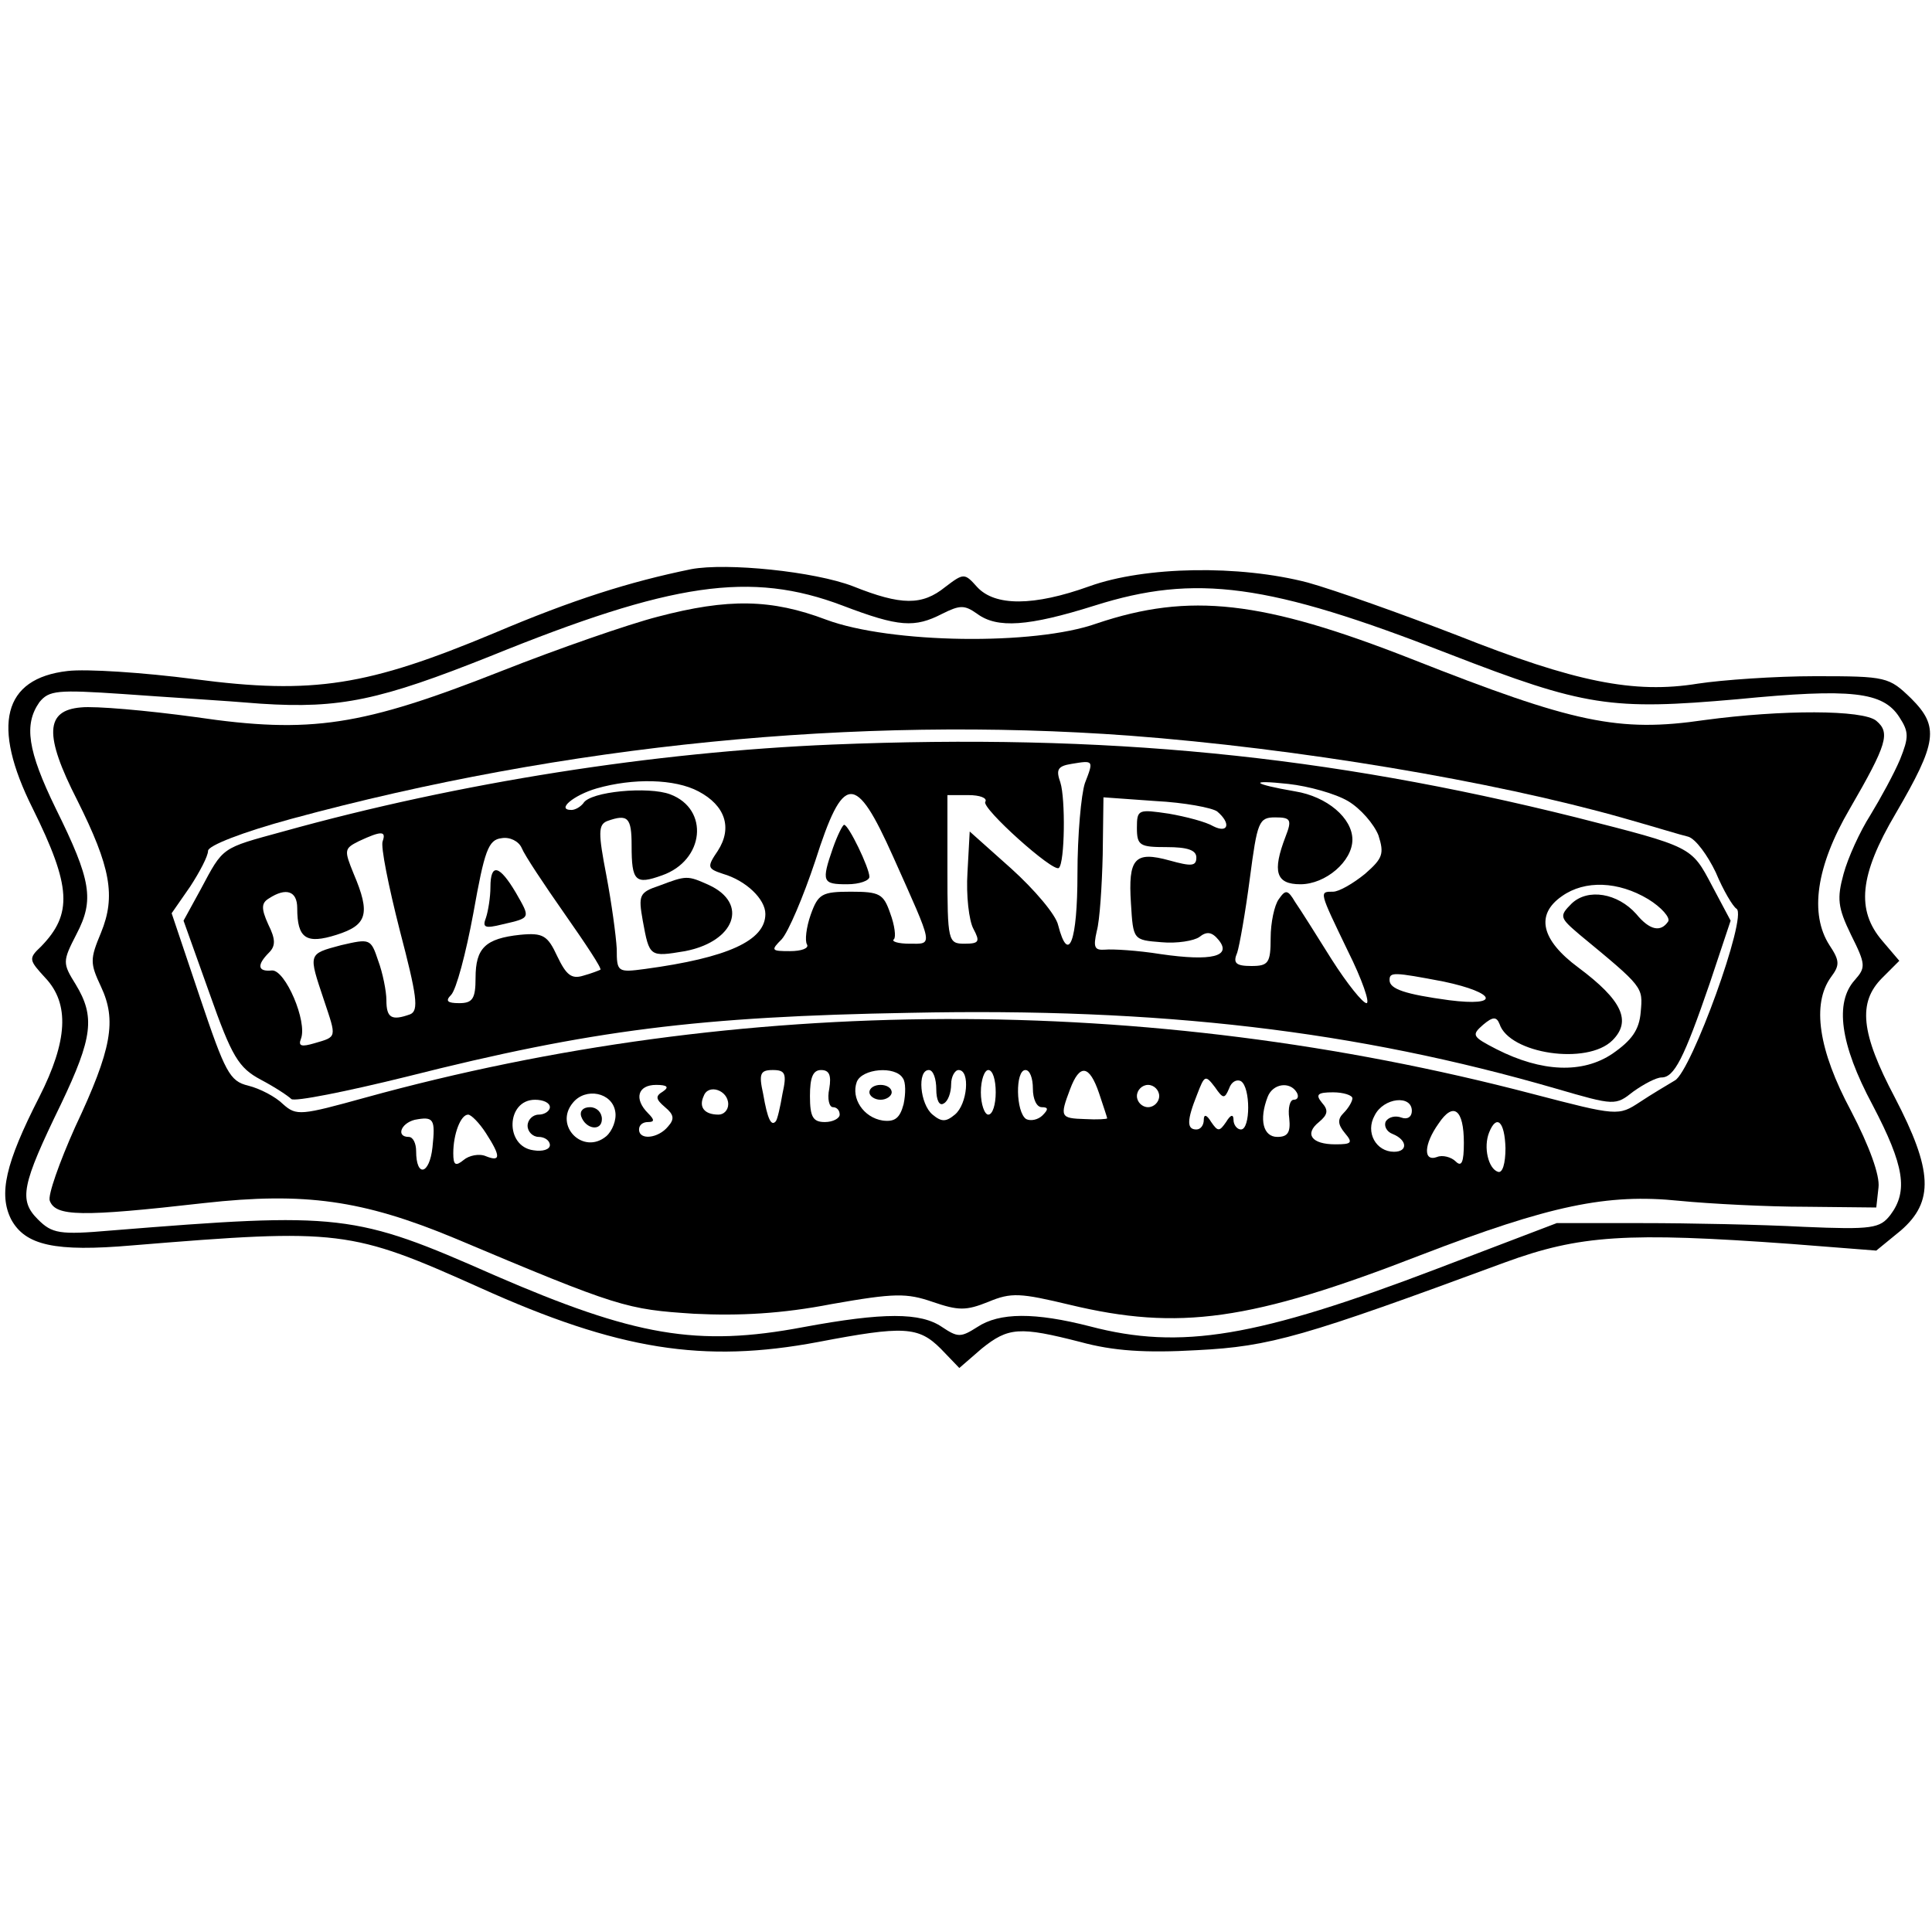 <?xml version="1.0" standalone="no"?>
<!DOCTYPE svg PUBLIC "-//W3C//DTD SVG 20010904//EN"
 "http://www.w3.org/TR/2001/REC-SVG-20010904/DTD/svg10.dtd">
<svg version="1.0" xmlns="http://www.w3.org/2000/svg"
 width="260pt" height="260pt" viewBox="0 0 260 260"
 preserveAspectRatio="xMidYMid meet">
<g transform="translate(0,260) scale(0.1,-0.1)"
fill="#000000" stroke="none">
<path d="M930 1834 c-83 -17 -159 -41 -265 -86 -170 -71 -243 -83 -403 -62
-69 9 -146 14 -171 11 -87 -10 -103 -73 -47 -185 52 -105 54 -142 11 -186 -17
-16 -16 -18 6 -42 33 -35 30 -85 -8 -160 -46 -90 -55 -131 -38 -165 19 -35 59
-44 163 -35 280 23 294 21 468 -57 186 -84 301 -102 455 -73 115 22 135 21
165 -9 l25 -26 30 26 c36 29 51 30 133 9 44 -12 87 -15 157 -11 99 5 143 18
414 118 101 37 164 41 385 25 l115 -9 33 27 c45 39 43 81 -8 179 -46 87 -50
128 -17 161 l23 23 -23 27 c-35 41 -31 88 18 171 56 96 59 117 21 155 -30 29
-33 30 -129 30 -54 0 -125 -5 -158 -10 -86 -14 -165 2 -324 65 -75 29 -165 61
-201 71 -92 24 -219 22 -294 -5 -75 -27 -127 -27 -151 -1 -17 19 -18 19 -43 0
-31 -25 -59 -25 -124 1 -52 20 -170 32 -218 23z m204 -49 c76 -29 97 -30 134
-11 24 12 30 12 47 0 27 -20 69 -17 158 11 136 43 234 30 477 -65 183 -71 218
-76 388 -61 154 15 196 10 218 -24 13 -20 13 -27 1 -57 -8 -19 -26 -52 -40
-75 -14 -22 -30 -57 -36 -79 -9 -33 -8 -45 10 -82 20 -40 20 -44 5 -61 -27
-30 -20 -86 24 -168 43 -82 48 -116 24 -148 -14 -18 -24 -20 -117 -16 -56 3
-154 5 -217 5 l-115 0 -160 -61 c-244 -93 -346 -110 -468 -78 -74 19 -122 19
-152 -1 -22 -14 -26 -14 -47 0 -29 20 -79 20 -187 0 -143 -27 -227 -12 -416
70 -188 83 -206 85 -516 60 -69 -6 -79 -4 -98 15 -26 26 -22 46 31 155 43 90
46 118 20 161 -18 29 -18 31 1 68 24 46 20 72 -28 169 -38 78 -43 113 -22 143
13 16 24 17 113 11 54 -4 138 -9 185 -13 107 -7 161 5 309 64 244 99 350 115
474 68z"/>
<path d="M885 1770 c-39 -10 -134 -43 -210 -73 -188 -74 -256 -85 -412 -62
-66 9 -135 15 -154 13 -48 -4 -50 -37 -5 -125 45 -90 52 -129 32 -178 -15 -36
-15 -41 0 -73 21 -45 15 -83 -35 -189 -21 -47 -37 -92 -34 -99 8 -21 41 -22
208 -3 135 15 213 4 336 -47 223 -94 232 -96 323 -102 61 -3 118 0 185 13 85
15 101 15 136 3 35 -12 45 -12 75 0 31 13 43 12 110 -4 146 -35 243 -22 472
67 174 67 251 83 348 73 41 -4 118 -8 170 -8 l95 -1 3 27 c2 16 -12 55 -37
103 -44 82 -53 144 -27 180 12 16 12 22 -2 43 -27 42 -18 106 27 183 51 88 55
103 36 119 -18 15 -127 15 -231 1 -116 -17 -176 -4 -394 82 -201 79 -299 90
-424 48 -84 -30 -278 -27 -364 5 -74 28 -132 29 -227 4z m635 -160 c225 -17
489 -61 665 -111 39 -11 78 -23 87 -25 10 -3 26 -25 37 -48 10 -24 23 -46 28
-49 15 -10 -61 -219 -83 -231 -10 -6 -32 -19 -47 -29 -29 -19 -30 -19 -145 11
-519 136 -1066 134 -1570 -5 -87 -24 -93 -25 -111 -9 -10 10 -31 21 -47 25
-25 6 -31 18 -65 119 l-38 113 25 36 c13 20 24 41 24 48 0 7 46 25 112 43 368
100 761 139 1128 112z m-467 -482 c-3 -18 -7 -35 -9 -37 -6 -7 -11 2 -17 37
-6 27 -4 32 13 32 17 0 19 -5 13 -32z m63 7 c-3 -14 0 -25 5 -25 5 0 9 -4 9
-10 0 -5 -9 -10 -20 -10 -16 0 -20 7 -20 35 0 25 4 35 15 35 11 0 14 -7 11
-25z m99 14 c4 -5 4 -21 1 -35 -5 -19 -12 -24 -28 -22 -26 4 -43 30 -35 52 7
18 52 22 62 5z m45 -15 c0 -14 4 -23 10 -19 6 3 10 15 10 26 0 10 5 19 10 19
16 0 12 -46 -5 -60 -12 -10 -18 -10 -30 0 -17 14 -21 60 -5 60 6 0 10 -12 10
-26z m80 -4 c0 -16 -4 -30 -10 -30 -5 0 -10 14 -10 30 0 17 5 30 10 30 6 0 10
-13 10 -30z m50 5 c0 -14 5 -25 12 -25 9 0 9 -3 1 -11 -6 -6 -16 -8 -22 -5
-14 9 -15 66 -1 66 6 0 10 -11 10 -25z m89 -6 c6 -18 11 -33 11 -34 0 -1 -13
-2 -30 -1 -33 1 -34 3 -20 40 13 35 26 33 39 -5z m175 6 c3 9 10 13 16 10 13
-8 13 -65 0 -65 -5 0 -10 6 -10 13 0 8 -4 7 -10 -3 -9 -13 -11 -13 -20 0 -6
10 -10 11 -10 3 0 -7 -4 -13 -10 -13 -13 0 -13 12 1 47 10 26 11 27 24 10 11
-16 13 -16 19 -2z m-762 -4 c-10 -6 -10 -10 3 -21 12 -10 13 -16 4 -26 -13
-16 -39 -19 -39 -4 0 6 5 10 12 10 9 0 9 3 0 12 -19 19 -14 38 11 38 15 0 18
-3 9 -9z m88 -17 c0 -8 -6 -14 -13 -14 -19 0 -27 10 -20 25 6 17 33 8 33 -11z
m580 11 c0 -8 -7 -15 -15 -15 -8 0 -15 7 -15 15 0 8 7 15 15 15 8 0 15 -7 15
-15z m185 5 c3 -5 2 -10 -4 -10 -5 0 -8 -11 -6 -25 2 -19 -2 -25 -16 -25 -19
0 -25 23 -13 54 7 18 30 21 39 6z m-917 -26 c2 -11 -4 -26 -12 -33 -31 -26
-71 14 -45 45 17 21 53 14 57 -12z m992 18 c0 -4 -5 -13 -12 -20 -8 -8 -8 -15
2 -27 11 -13 9 -15 -13 -15 -32 0 -42 14 -22 30 12 10 13 16 4 26 -9 11 -6 14
15 14 14 0 26 -4 26 -8z m-1080 -12 c0 -5 -7 -10 -15 -10 -8 0 -15 -7 -15 -15
0 -8 7 -15 15 -15 8 0 15 -5 15 -11 0 -6 -10 -9 -22 -7 -39 5 -37 68 2 68 11
0 20 -4 20 -10z m1160 -5 c0 -8 -6 -12 -14 -9 -8 3 -17 1 -21 -5 -3 -6 1 -14
9 -17 20 -8 21 -24 2 -24 -24 0 -39 26 -26 49 12 24 50 28 50 6z m70 -43 c0
-26 -3 -33 -11 -25 -6 6 -18 9 -25 6 -19 -7 -18 17 2 45 20 30 34 19 34 -26z
m-1388 -6 c-4 -37 -22 -41 -22 -5 0 10 -4 19 -10 19 -17 0 -11 18 8 23 26 5
28 1 24 -37z m72 19 c20 -31 20 -39 0 -31 -9 4 -23 1 -30 -5 -11 -9 -14 -7
-14 9 0 26 10 52 20 52 4 0 15 -11 24 -25z m1372 -20 c0 -21 -4 -34 -10 -32
-13 4 -20 33 -12 53 10 25 21 15 22 -21z"/>
<path d="M1120 1598 c-240 -10 -502 -51 -739 -117 -84 -23 -80 -20 -111 -78
l-23 -42 35 -98 c30 -85 39 -100 69 -116 19 -10 37 -22 41 -26 4 -4 74 10 155
30 249 63 394 81 678 86 337 7 600 -24 869 -102 79 -23 80 -23 104 -4 14 10
31 19 38 19 17 0 30 25 65 127 l28 84 -25 47 c-28 53 -26 52 -183 92 -337 84
-633 113 -1001 98z m340 -52 c-5 -15 -10 -70 -10 -122 0 -91 -12 -123 -26 -69
-3 14 -32 48 -63 76 l-56 50 -3 -55 c-2 -31 2 -65 8 -76 9 -17 8 -20 -12 -20
-22 0 -23 3 -23 100 l0 100 28 0 c16 0 26 -4 23 -9 -6 -8 92 -96 99 -89 8 7 9
93 2 115 -6 17 -4 22 15 25 30 5 30 5 18 -26z m-520 -11 c36 -19 46 -49 26
-80 -15 -22 -14 -24 7 -31 31 -9 57 -34 57 -54 0 -36 -51 -59 -162 -74 -37 -5
-38 -4 -38 27 -1 18 -7 62 -14 99 -11 57 -11 68 1 73 28 10 33 5 33 -33 0 -48
5 -53 41 -40 57 20 64 89 11 109 -29 11 -108 4 -117 -12 -4 -5 -11 -9 -16 -9
-21 0 3 20 34 29 49 14 105 13 137 -4z m874 -13 c17 -10 35 -31 41 -46 8 -25
6 -31 -18 -52 -16 -13 -35 -24 -43 -24 -19 0 -19 1 20 -80 19 -38 30 -70 25
-70 -5 0 -26 26 -47 59 -20 32 -42 67 -49 77 -10 17 -13 17 -22 4 -6 -8 -11
-32 -11 -52 0 -34 -3 -38 -26 -38 -21 0 -25 4 -19 18 3 9 11 54 17 100 10 76
12 82 34 82 21 0 23 -3 14 -26 -18 -47 -13 -64 20 -64 34 0 70 31 70 60 0 29
-34 58 -77 65 -58 10 -64 16 -9 10 27 -3 63 -13 80 -23z m-612 -75 c55 -123
54 -117 22 -117 -15 0 -25 3 -21 6 3 3 1 19 -5 35 -9 26 -14 29 -53 29 -39 0
-44 -3 -54 -31 -6 -17 -8 -35 -5 -40 3 -5 -7 -9 -23 -9 -25 0 -26 1 -11 16 9
10 29 57 45 105 38 119 54 120 105 6z m436 61 c19 -16 15 -30 -5 -20 -10 6
-37 13 -60 17 -41 6 -43 6 -43 -19 0 -24 4 -26 40 -26 28 0 40 -4 40 -14 0
-12 -7 -12 -36 -4 -47 13 -56 3 -52 -58 3 -49 3 -49 41 -52 21 -2 44 2 51 7
10 8 17 7 26 -4 18 -22 -9 -29 -78 -19 -31 5 -65 7 -75 6 -14 -1 -16 3 -11 25
4 14 7 61 8 103 l1 77 70 -5 c39 -2 76 -9 83 -14z m-1123 -40 c-3 -7 8 -61 23
-120 23 -88 26 -108 14 -113 -25 -9 -32 -5 -32 19 0 12 -5 37 -11 53 -10 30
-11 30 -50 21 -45 -12 -44 -11 -23 -74 17 -51 18 -49 -13 -58 -17 -5 -22 -4
-18 6 9 23 -21 93 -39 92 -19 -2 -21 7 -4 24 9 9 9 18 -1 38 -10 22 -9 29 1
35 23 15 38 10 38 -13 0 -41 12 -49 53 -36 41 13 46 28 23 82 -13 32 -13 34 7
44 30 14 37 14 32 0z m245 -98 c28 -40 50 -73 48 -75 -2 -1 -12 -5 -23 -8 -16
-5 -23 1 -35 26 -13 28 -19 32 -50 29 -47 -5 -60 -18 -60 -58 0 -28 -4 -34
-22 -34 -16 0 -19 3 -11 11 7 7 20 56 30 110 15 84 20 99 38 101 11 2 23 -4
27 -13 4 -10 30 -49 58 -89z m1458 20 c18 -11 30 -25 27 -30 -10 -15 -25 -12
-43 10 -25 28 -65 35 -87 14 -17 -17 -16 -19 11 -42 86 -71 85 -70 82 -104 -2
-24 -12 -38 -38 -56 -40 -27 -95 -25 -156 6 -33 17 -34 19 -18 33 13 11 18 11
22 1 13 -40 118 -56 152 -22 26 26 13 54 -46 98 -50 37 -58 71 -22 96 31 22
76 20 116 -4z m-275 -111 c71 -15 77 -34 7 -25 -59 8 -80 15 -80 27 0 11 5 11
73 -2z"/>
<path d="M887 1408 c-27 -9 -28 -13 -22 -47 9 -49 9 -49 57 -41 67 13 86 64
32 89 -29 13 -30 13 -67 -1z"/>
<path d="M1121 1459 c-16 -46 -14 -49 19 -49 17 0 30 5 30 10 0 12 -28 70 -34
70 -2 0 -9 -14 -15 -31z"/>
<path d="M660 1406 c0 -13 -3 -32 -6 -41 -5 -13 -2 -15 22 -9 39 9 38 8 18 43
-22 37 -34 40 -34 7z"/>
<path d="M1170 1130 c0 -5 7 -10 15 -10 8 0 15 5 15 10 0 6 -7 10 -15 10 -8 0
-15 -4 -15 -10z"/>
<path d="M782 1098 c6 -18 28 -21 28 -4 0 9 -7 16 -16 16 -9 0 -14 -5 -12 -12z"/>
</g>
</svg>
